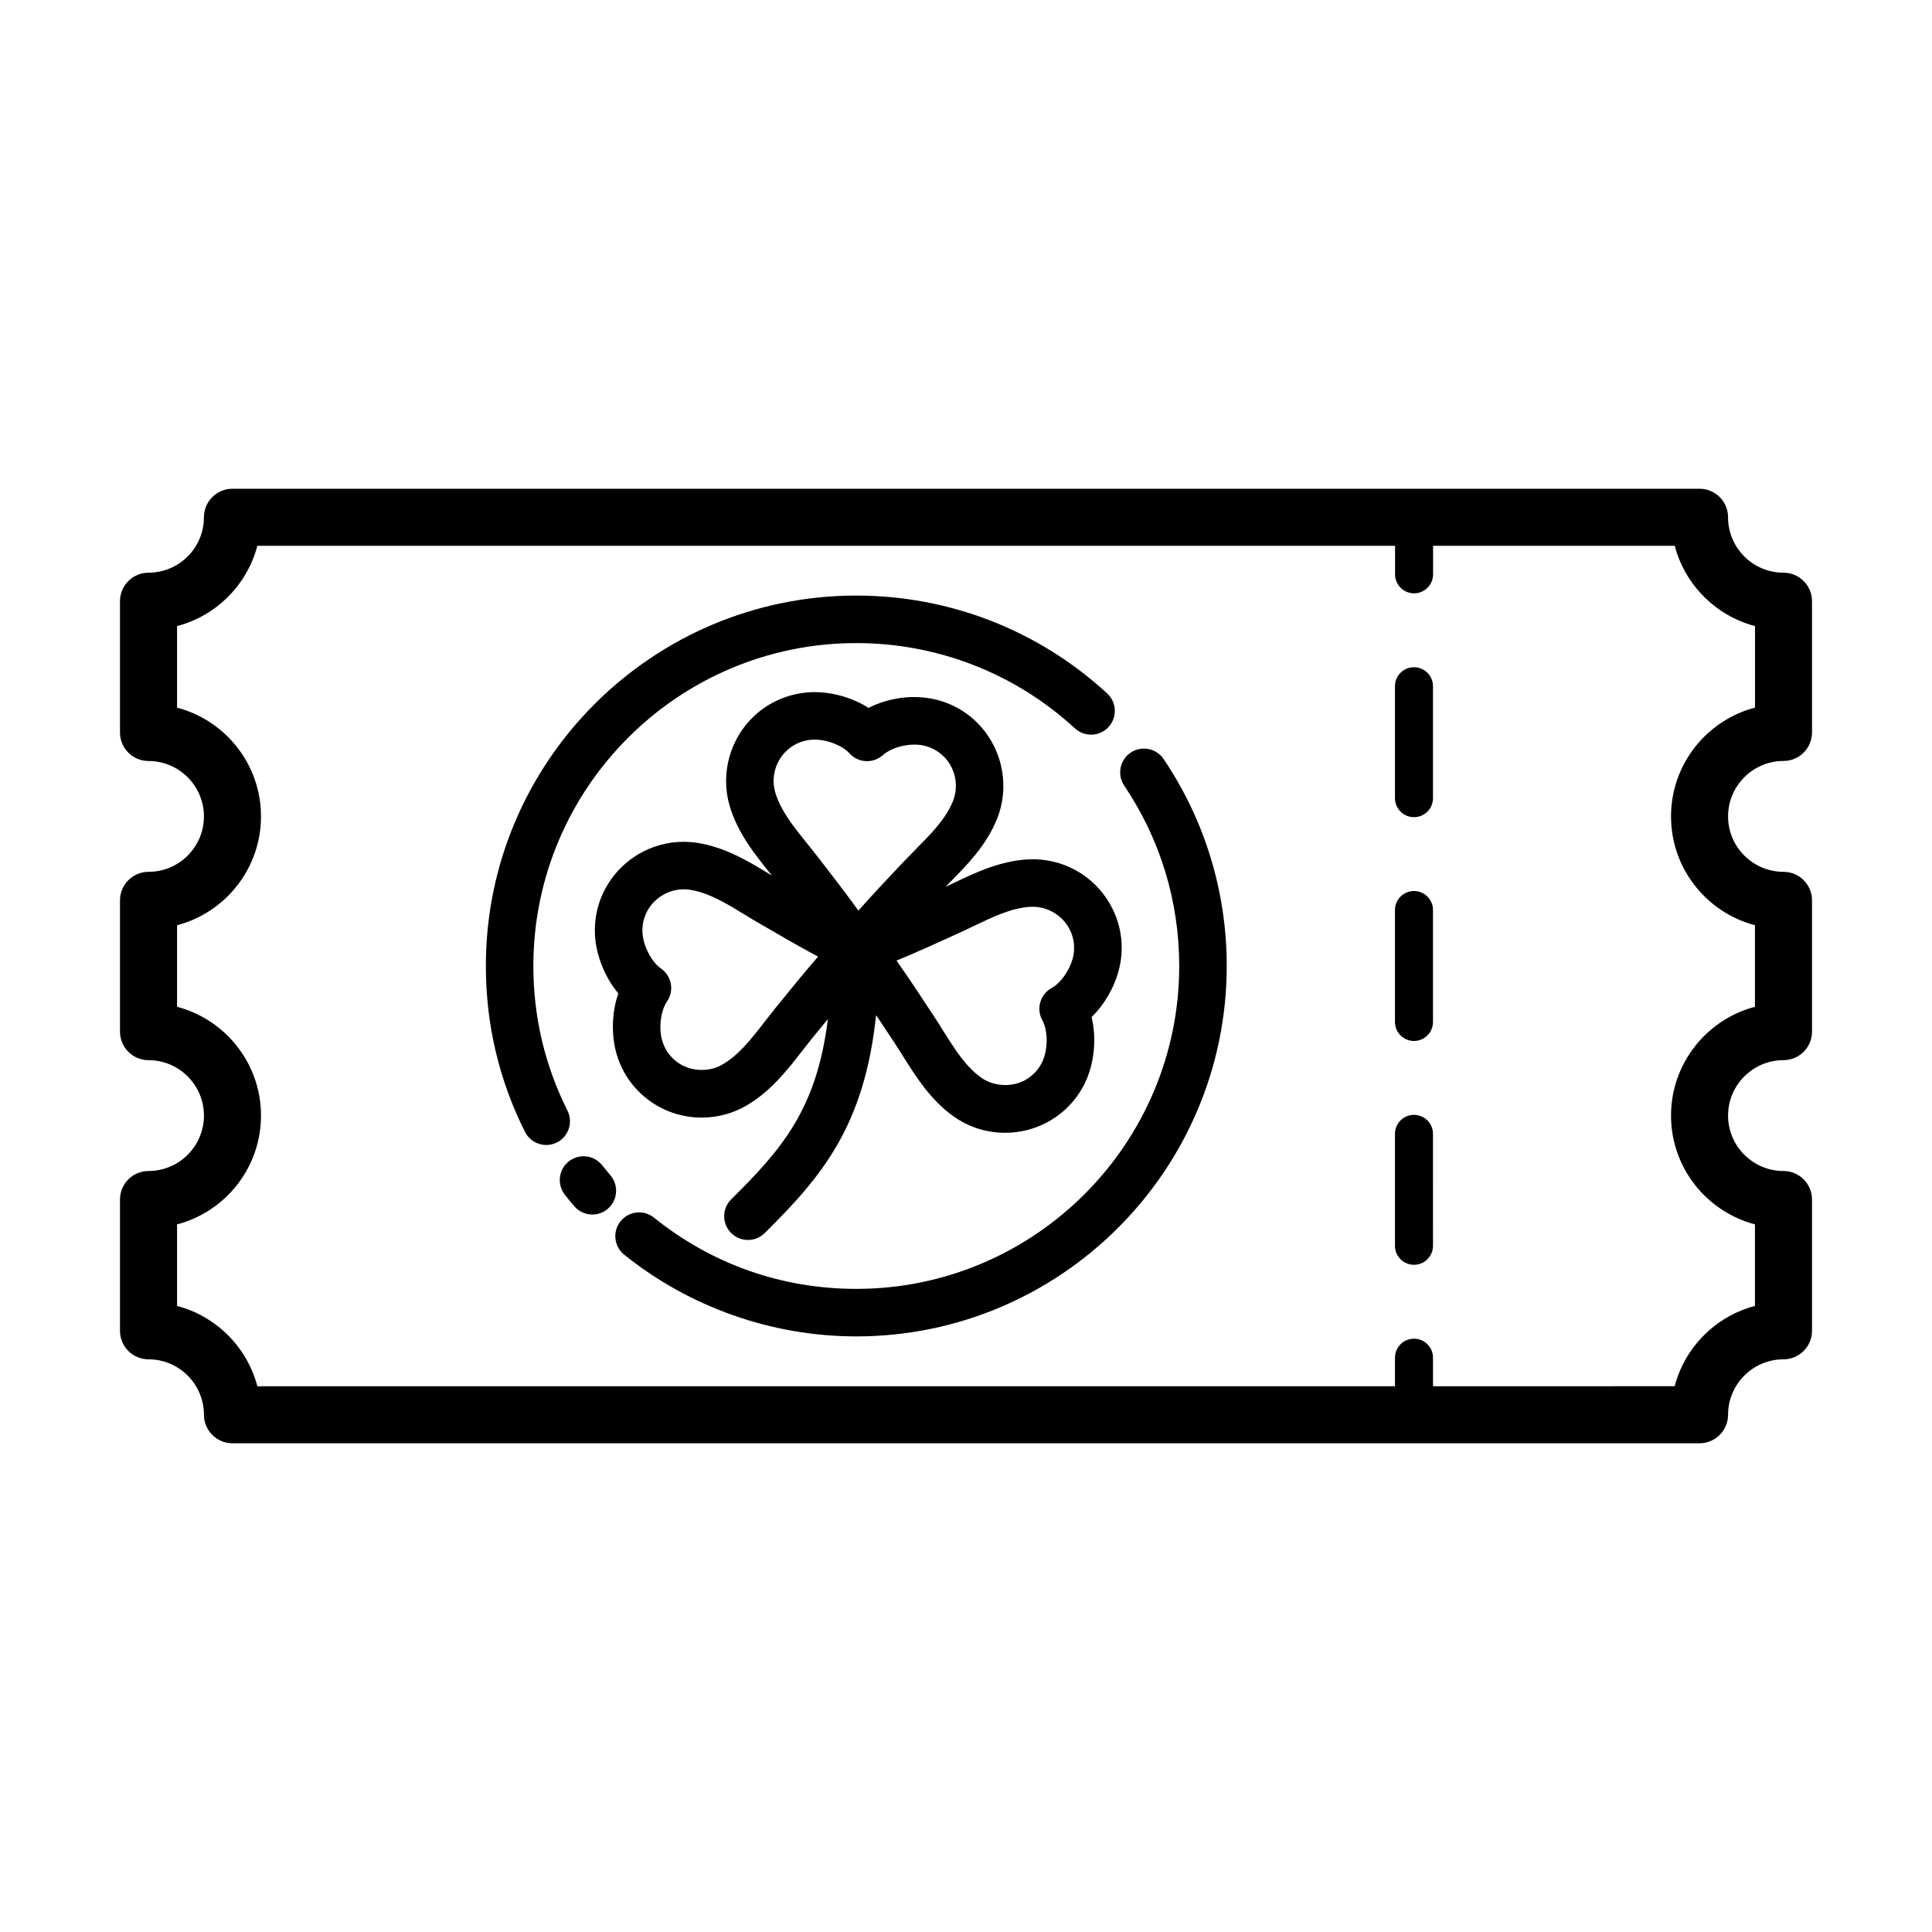 <?xml version="1.0" encoding="UTF-8"?>
<!-- Uploaded to: ICON Repo, www.iconrepo.com, Generator: ICON Repo Mixer Tools -->
<svg fill="#000000" width="800px" height="800px" version="1.1" viewBox="144 144 512 512" xmlns="http://www.w3.org/2000/svg">
 <g>
  <path d="m616.64 295.77c-8.098 0-14.688-6.59-14.688-14.688 0-4.172-3.387-7.559-7.559-7.559h-388.79c-4.172 0-7.559 3.387-7.559 7.559 0 8.098-6.59 14.688-14.688 14.688-4.172 0-7.559 3.387-7.559 7.559v34.789c0 4.172 3.387 7.559 7.559 7.559 8.098 0 14.688 6.59 14.688 14.688 0.004 8.09-6.586 14.68-14.684 14.68-4.172 0-7.559 3.387-7.559 7.559v34.793c0 4.172 3.387 7.559 7.559 7.559 8.098 0 14.688 6.59 14.688 14.688 0 8.094-6.59 14.684-14.688 14.684-4.172 0-7.559 3.387-7.559 7.559v34.789c0 4.172 3.387 7.559 7.559 7.559 8.098 0 14.688 6.59 14.688 14.688 0 4.172 3.387 7.559 7.559 7.559h388.79c4.172 0 7.559-3.387 7.559-7.559 0-8.098 6.59-14.688 14.688-14.688 4.172 0 7.559-3.387 7.559-7.559v-34.789c0-4.172-3.387-7.559-7.559-7.559-8.098 0-14.688-6.59-14.688-14.688 0-8.098 6.59-14.688 14.688-14.688 4.172 0 7.559-3.387 7.559-7.559v-34.793c0-4.172-3.387-7.559-7.559-7.559-8.098 0-14.688-6.59-14.688-14.688 0-8.098 6.59-14.688 14.688-14.688 4.172 0 7.559-3.387 7.559-7.559v-34.789c-0.004-4.164-3.391-7.547-7.562-7.547zm-7.559 35.758c-12.785 3.356-22.242 15.008-22.242 28.832s9.457 25.477 22.242 28.832v21.617c-12.785 3.356-22.242 15.008-22.242 28.832s9.457 25.477 22.242 28.832v21.613c-10.375 2.719-18.555 10.902-21.277 21.277l-64.043 0.004v-7.559c0-2.785-2.254-5.039-5.039-5.039s-5.039 2.254-5.039 5.039v7.559h-301.48c-2.719-10.375-10.902-18.555-21.277-21.277v-21.613c12.785-3.356 22.242-15.008 22.242-28.832s-9.457-25.477-22.242-28.832v-21.617c12.785-3.356 22.242-15.008 22.242-28.832s-9.457-25.477-22.242-28.832v-21.613c10.375-2.719 18.555-10.902 21.277-21.277h301.5v7.559c0 2.785 2.254 5.039 5.039 5.039 2.785 0 5.039-2.254 5.039-5.039v-7.559h64.043c2.719 10.375 10.902 18.555 21.277 21.277l-0.004 21.609z"/>
  <path d="m518.72 380.13c-2.785 0-5.039 2.254-5.039 5.039v29.66c0 2.785 2.254 5.039 5.039 5.039s5.039-2.254 5.039-5.039v-29.66c-0.004-2.785-2.254-5.039-5.039-5.039z"/>
  <path d="m518.72 439.45c-2.785 0-5.039 2.254-5.039 5.039v29.66c0 2.785 2.254 5.039 5.039 5.039s5.039-2.254 5.039-5.039l-0.004-29.66c0-2.785-2.25-5.039-5.035-5.039z"/>
  <path d="m518.72 320.82c-2.785 0-5.039 2.254-5.039 5.039v29.66c0 2.785 2.254 5.039 5.039 5.039s5.039-2.254 5.039-5.039v-29.66c-0.004-2.789-2.254-5.039-5.039-5.039z"/>
  <path d="m438.32 383.86c-4.352-7.863-12.777-12.594-21.875-12.117-7.535 0.414-14.16 3.594-20 6.398-0.621 0.297-1.238 0.578-1.855 0.875 0.352-0.359 0.695-0.719 1.047-1.078 4.555-4.613 9.719-9.84 12.559-16.844 3.371-8.293 1.668-17.949-4.332-24.625-4.195-4.66-9.969-7.394-16.254-7.703-4.613-0.289-9.492 0.82-13.438 2.832-4.266-2.742-9.238-3.965-13.098-4.156-6.176-0.301-12.348 1.867-16.941 6.051-6.641 6.035-9.297 15.488-6.766 24.066 2.133 7.246 6.742 12.949 10.812 17.984 0.125 0.156 0.262 0.332 0.395 0.492-0.18-0.109-0.363-0.215-0.543-0.328-5.527-3.371-11.793-7.188-19.246-8.348-8.984-1.387-17.898 2.543-22.973 9.871-3.566 5.148-4.914 11.402-3.773 17.598 0.699 3.797 2.562 8.555 5.836 12.43-1.684 4.777-1.734 9.895-1.031 13.688 1.137 6.195 4.609 11.566 9.777 15.109 3.926 2.691 8.543 4.117 13.355 4.117 4.098 0 8.113-1.062 11.617-3.062 6.566-3.734 11.07-9.543 15.039-14.66 0.848-1.094 1.691-2.18 2.586-3.285 1.371-1.691 2.793-3.394 4.188-5.106-2.953 23.684-11.984 34.305-25.617 47.762-2.473 2.445-2.504 6.43-0.059 8.906 1.23 1.25 2.856 1.875 4.484 1.875 1.598 0 3.199-0.605 4.422-1.812 15.199-15.004 26.445-28.406 29.539-57.785 1.633 2.438 3.269 4.887 4.852 7.305 0.746 1.137 1.477 2.297 2.207 3.465 3.445 5.496 7.352 11.73 13.512 16.102 3.981 2.832 8.695 4.324 13.633 4.324h0.004c3.965 0 7.879-0.996 11.332-2.887 5.496-3.012 9.48-8.004 11.23-14.047 1.078-3.703 1.543-8.801 0.336-13.734 3.641-3.527 5.977-8.082 7.039-11.777 1.754-6.055 1.043-12.406-2-17.895zm-85.703-41.055c1.984-1.809 4.574-2.805 7.297-2.805l0.539 0.012c3.269 0.168 6.906 1.688 8.652 3.621 1.125 1.246 2.691 1.996 4.367 2.07 1.668 0.09 3.305-0.504 4.551-1.629 1.777-1.617 5.211-2.75 8.352-2.75l0.609 0.016c2.91 0.145 5.582 1.41 7.523 3.559 2.797 3.109 3.586 7.602 2.019 11.453-1.898 4.68-5.762 8.59-9.855 12.73-1.027 1.043-2.055 2.086-3.055 3.133-4.031 4.258-8.156 8.605-12.133 13.113-3.477-4.832-7.144-9.566-10.77-14.254-0.891-1.152-1.809-2.297-2.742-3.445-3.652-4.519-7.098-8.797-8.52-13.633-1.176-3.981 0.066-8.375 3.164-11.191zm-3.227 68.477c-0.91 1.129-1.809 2.281-2.711 3.445-3.566 4.602-6.938 8.941-11.324 11.441-3.527 2.019-8.254 1.797-11.617-0.504-2.383-1.633-3.984-4.109-4.516-6.996-0.594-3.219 0.051-7.106 1.531-9.238 0.953-1.371 1.32-3.074 1.02-4.727-0.309-1.648-1.25-3.109-2.629-4.062-2.141-1.465-4.121-4.871-4.719-8.09-0.523-2.871 0.09-5.773 1.738-8.148 2.016-2.91 5.488-4.727 9.055-4.727 0.539 0 1.09 0.047 1.629 0.125 4.977 0.77 9.668 3.633 14.629 6.656 1.258 0.766 2.516 1.535 3.773 2.262 5.066 2.949 10.254 5.965 15.547 8.801-3.922 4.523-7.695 9.184-11.406 13.762zm78.828-13.043c-0.906 3.144-3.223 6.332-5.5 7.582-1.465 0.801-2.555 2.16-3.023 3.769-0.465 1.605-0.273 3.336 0.539 4.801 1.258 2.277 1.516 6.207 0.598 9.359-0.805 2.801-2.648 5.113-5.184 6.5-3.547 1.953-8.328 1.676-11.617-0.66-4.117-2.922-7.039-7.586-10.133-12.52-0.777-1.238-1.551-2.473-2.348-3.684-3.211-4.898-6.492-9.906-9.969-14.816 5.562-2.293 11.02-4.777 16.344-7.211 1.324-0.598 2.644-1.234 3.969-1.875 5.246-2.516 10.195-4.898 15.23-5.168l0.57-0.016c3.926 0 7.691 2.215 9.602 5.664 1.41 2.531 1.738 5.469 0.922 8.273z"/>
  <path d="m443.63 343.46c-2.883 1.945-3.641 5.856-1.699 8.742 9.539 14.141 14.574 30.668 14.574 47.785 0 47.188-38.391 85.578-85.578 85.578-19.734 0-38.273-6.531-53.617-18.879-2.711-2.176-6.672-1.758-8.855 0.953-2.18 2.711-1.754 6.676 0.953 8.855 17.352 13.965 39.195 21.664 61.516 21.664 54.133 0 98.172-44.039 98.172-98.172 0-19.637-5.785-38.602-16.727-54.836-1.938-2.867-5.852-3.629-8.738-1.691z"/>
  <path d="m305.77 455.48c-0.734-0.867-1.461-1.754-2.172-2.648-2.144-2.734-6.106-3.215-8.844-1.059-2.734 2.144-3.211 6.106-1.059 8.844 0.805 1.027 1.637 2.039 2.484 3.039 1.246 1.461 3.019 2.211 4.797 2.211 1.441 0 2.891-0.492 4.082-1.508 2.652-2.262 2.969-6.234 0.711-8.879z"/>
  <path d="m294.38 438.31c-5.992-11.945-9.035-24.836-9.035-38.309 0-47.188 38.391-85.578 85.578-85.578 21.531 0 42.113 8.031 57.949 22.605 2.559 2.352 6.543 2.191 8.902-0.367 2.359-2.559 2.191-6.543-0.367-8.902-18.164-16.723-41.777-25.93-66.477-25.93-54.133 0-98.172 44.039-98.172 98.172 0 15.453 3.488 30.25 10.375 43.961 1.109 2.207 3.324 3.473 5.633 3.473 0.945 0 1.914-0.215 2.82-0.672 3.102-1.555 4.356-5.34 2.793-8.453z"/>
 </g>
</svg>